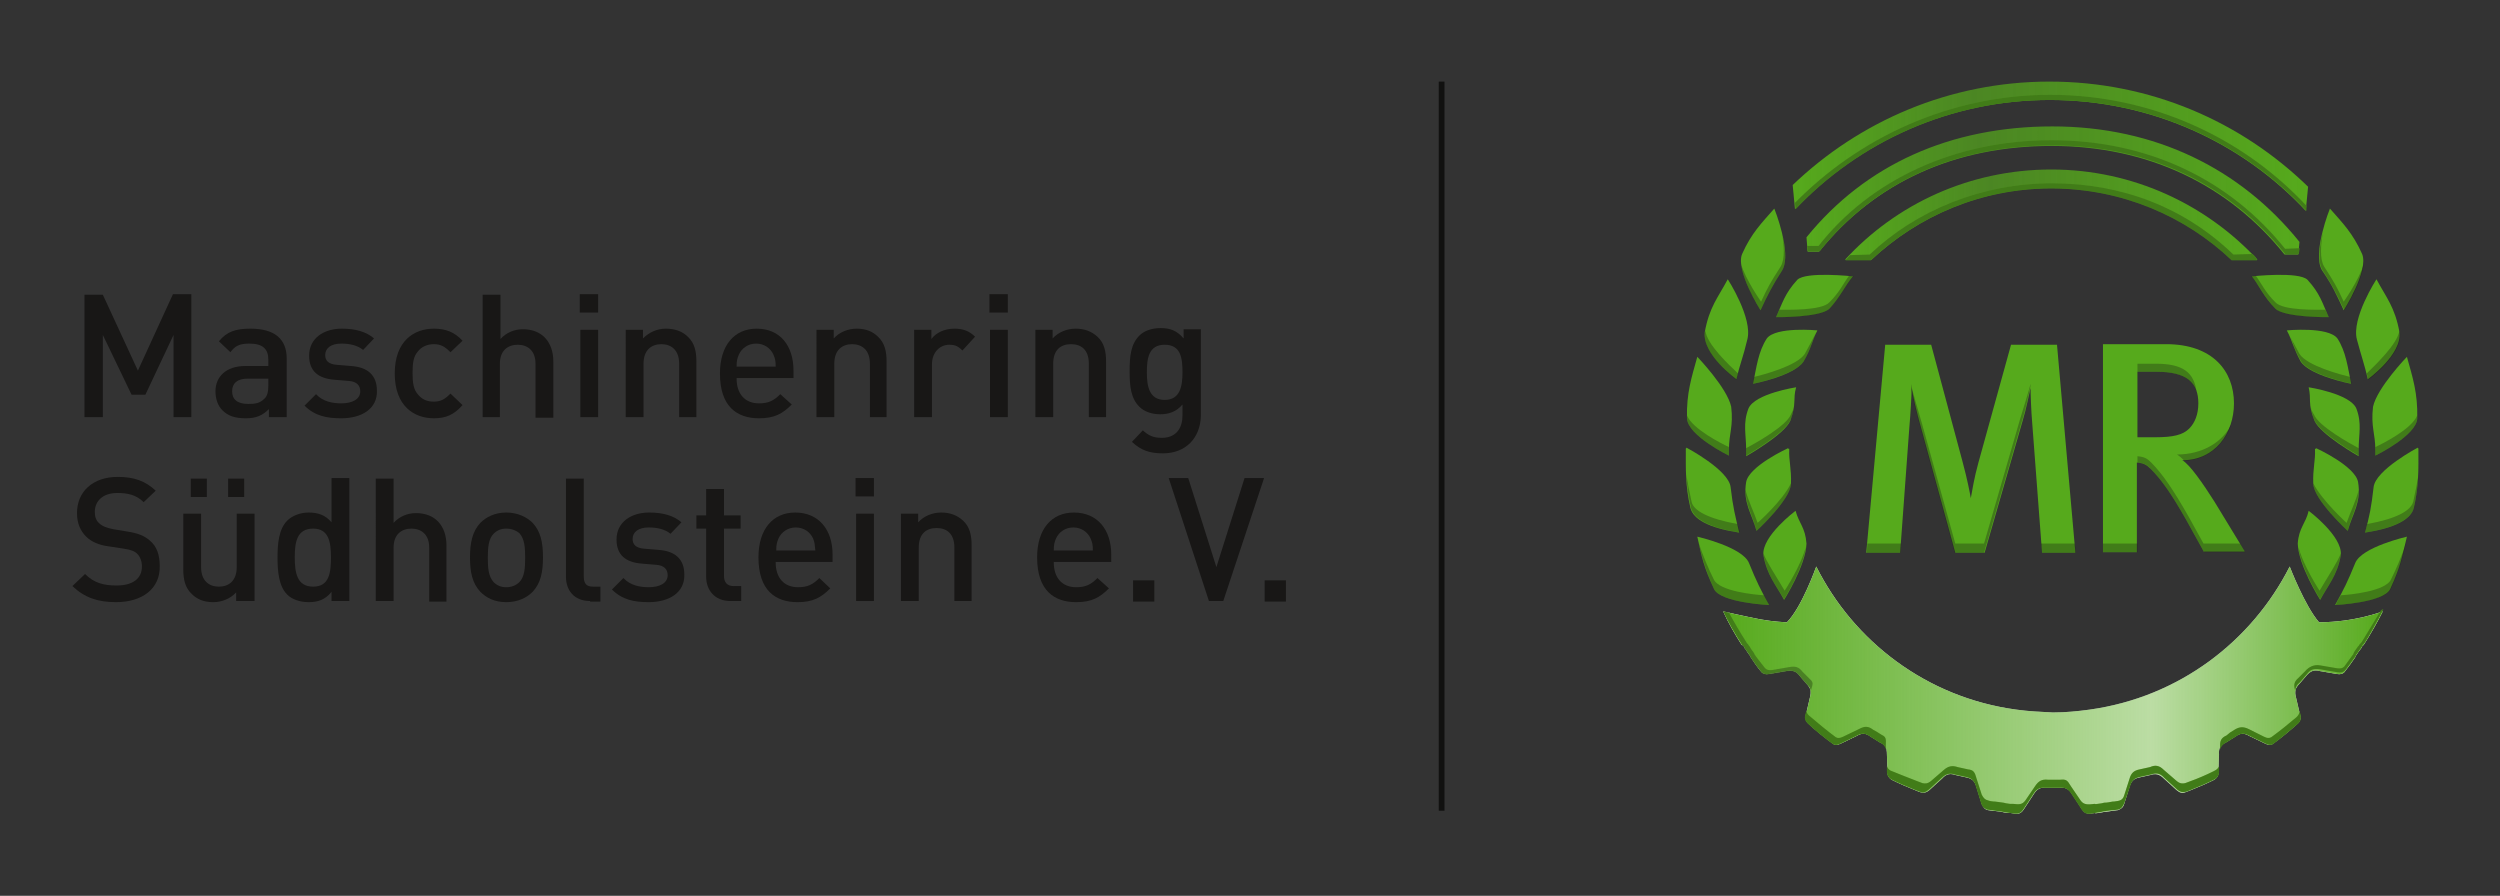 <?xml version="1.0" encoding="utf-8"?>
<!-- Generator: Adobe Illustrator 18.1.1, SVG Export Plug-In . SVG Version: 6.00 Build 0)  -->
<!DOCTYPE svg PUBLIC "-//W3C//DTD SVG 1.1//EN" "http://www.w3.org/Graphics/SVG/1.1/DTD/svg11.dtd">
<svg version="1.1" id="Ebene_4" xmlns="http://www.w3.org/2000/svg" xmlns:xlink="http://www.w3.org/1999/xlink" x="0px" y="0px"
	 viewBox="0 0 435.1 155.9" enable-background="new 0 0 435.1 155.9" xml:space="preserve">
<rect x="0" y="0" width="435.1" height="155.9" fill="#333333" stroke="none"/>
<g>
	<rect x="250.4" y="14.2" fill="#111110" width="1" height="126.9"/>
</g>
<path fill="#FFFFFF" d="M303.1,112.2c-1.2-1.9-2.3-3.8-3.2-5.8c0,0,3.4,0.8,6.5,1.4c2.2,0.4,4.3,0.5,4.6,0.5
	c2.6-2.6,5.1-9.7,5.1-9.7c6.5,13,19.2,22.8,34.8,24.9c2.1,0.3,4.3,0.4,6.4,0.5c2.1,0,4.2-0.2,6.4-0.5c15.6-2.2,28.2-11.9,34.8-24.9
	c0,0,2.6,6.8,5.1,9.7c6.3,0,11.1-1.9,11.1-1.9c-1,2-2.1,3.9-3.3,5.8l-0.1,0.1l-0.2,0.2l-0.2,0.4c0,0,0,0-0.1,0.1
	c-0.3,0.4-0.6,0.8-0.9,1.3l0,0.1c-0.6,0.9-1.2,1.7-1.9,2.6c-0.3,0.3-0.7,0.4-1.3,0.3l-2.9-0.5c-1.1-0.3-1.7,0-2.4,0.8l-0.6,0.7
	l-0.6,0.7c-0.7,0.7-0.9,1.3-0.6,2.4l0.7,3c0.2,0.7,0,1.1-0.4,1.5c-1.4,1.3-2.9,2.5-4.4,3.6c-0.4,0.2-0.7,0.2-1.3-0.1l-2.7-1.3
	c-1-0.6-1.7-0.5-2.5,0.1l-0.8,0.5l-0.8,0.5c-0.9,0.4-1.3,1-1.2,2.1l-0.1,3.1c0,0.7-0.3,1-0.7,1.3c-1.4,0.7-2.8,1.3-4.3,1.9
	c-0.3,0.1-0.5,0.2-0.8,0.3c-0.5,0.2-0.9,0.1-1.5-0.4l-2.2-2c-0.8-0.8-1.5-0.9-2.4-0.6l-0.9,0.2l-0.9,0.2c-1,0.2-1.5,0.6-1.8,1.7
	l-0.9,2.9c-0.2,0.7-0.6,0.9-1.1,1.1c-0.2,0-0.5,0.1-0.7,0.1l-0.1,0l-0.1,0c-0.5,0.1-1,0.2-1.5,0.2l-0.4,0.1c-0.2,0-0.5,0.1-0.7,0.1
	c-0.5,0.1-0.5,0-0.5,0c-1,0.1-1.6,0.3-2.2-0.6l-1.7-2.6c-0.6-1-1.2-1.3-2.2-1.2l-1.2,0l-1.2,0c-1-0.1-1.6,0.2-2.2,1.2l-1.7,2.6
	c-0.6,0.9-1.2,0.8-2.2,0.6c0,0-0.1,0-0.5,0c-0.2,0-0.5-0.1-0.7-0.1l-0.4-0.1c-0.5-0.1-1-0.1-1.5-0.2l-0.1,0l-0.1,0
	c-0.2,0-0.5-0.1-0.7-0.1c-0.5-0.1-0.8-0.4-1.1-1.1l-0.9-2.9c-0.3-1.1-0.8-1.5-1.8-1.7l-0.9-0.2l-0.9-0.2c-0.9-0.3-1.6-0.3-2.4,0.6
	l-2.2,2c-0.6,0.5-1,0.5-1.5,0.4c-0.3-0.1-0.6-0.2-0.8-0.3c-1.5-0.6-2.9-1.2-4.3-1.9c-0.4-0.3-0.7-0.6-0.7-1.3l-0.1-3.1
	c0-1.2-0.3-1.7-1.2-2.1l-0.8-0.5l-0.8-0.5c-0.8-0.6-1.5-0.7-2.5-0.1l-2.7,1.3c-0.6,0.3-1,0.3-1.3,0.1c-1.5-1.1-3-2.3-4.4-3.6
	c-0.4-0.4-0.5-0.8-0.4-1.5l0.7-3c0.3-1.1,0.1-1.7-0.6-2.4l-0.6-0.7l-0.6-0.7c-0.6-0.8-1.2-1-2.4-0.8l-2.9,0.5c-0.6,0.1-1,0-1.3-0.3
	c-0.7-0.8-1.3-1.7-1.9-2.6l0-0.1c-0.3-0.4-0.6-0.8-0.9-1.3c-0.1-0.1-0.1-0.1-0.1-0.1l-0.2-0.4l-0.2-0.2
	C303.2,112.3,303.2,112.2,303.1,112.2"/>
<linearGradient id="SVGID_1_" gradientUnits="userSpaceOnUse" x1="414.598" y1="120.119" x2="299.897" y2="120.119">
	<stop  offset="0" style="stop-color:#56AA1C"/>
	<stop  offset="0.35" style="stop-color:#56AA1C;stop-opacity:0.4"/>
	<stop  offset="0.381" style="stop-color:#56AA1C;stop-opacity:0.429"/>
	<stop  offset="1" style="stop-color:#56AA1C"/>
</linearGradient>
<path fill="url(#SVGID_1_)" d="M303.1,112.2c-1.2-1.9-2.3-3.8-3.2-5.8c0,0,3.4,0.8,6.5,1.4c2.2,0.4,4.3,0.5,4.6,0.5
	c2.6-2.6,5.1-9.7,5.1-9.7c6.5,13,19.2,22.8,34.8,24.9c2.1,0.3,4.3,0.4,6.4,0.5c2.1,0,4.2-0.2,6.4-0.5c15.6-2.2,28.2-11.9,34.8-24.9
	c0,0,2.6,6.8,5.1,9.7c6.3,0,11.1-1.9,11.1-1.9c-1,2-2.1,3.9-3.3,5.8l-0.1,0.1l-0.2,0.2l-0.2,0.4c0,0,0,0-0.1,0.1
	c-0.3,0.4-0.6,0.8-0.9,1.3l0,0.1c-0.6,0.9-1.2,1.7-1.9,2.6c-0.3,0.3-0.7,0.4-1.3,0.3l-2.9-0.5c-1.1-0.3-1.7,0-2.4,0.8l-0.6,0.7
	l-0.6,0.7c-0.7,0.7-0.9,1.3-0.6,2.4l0.7,3c0.2,0.7,0,1.1-0.4,1.5c-1.4,1.3-2.9,2.5-4.4,3.6c-0.4,0.2-0.7,0.2-1.3-0.1l-2.7-1.3
	c-1-0.6-1.7-0.5-2.5,0.1l-0.8,0.5l-0.8,0.5c-0.9,0.4-1.3,1-1.2,2.1l-0.1,3.1c0,0.7-0.3,1-0.7,1.3c-1.4,0.7-2.8,1.3-4.3,1.9
	c-0.3,0.1-0.5,0.2-0.8,0.3c-0.5,0.2-0.9,0.1-1.5-0.4l-2.2-2c-0.8-0.8-1.5-0.9-2.4-0.6l-0.9,0.2l-0.9,0.2c-1,0.2-1.5,0.6-1.8,1.7
	l-0.9,2.9c-0.2,0.7-0.6,0.9-1.1,1.1c-0.2,0-0.5,0.1-0.7,0.1l-0.1,0l-0.1,0c-0.5,0.1-1,0.2-1.5,0.2l-0.4,0.1c-0.2,0-0.5,0.1-0.7,0.1
	c-0.5,0.1-0.5,0-0.5,0c-1,0.1-1.6,0.3-2.2-0.6l-1.7-2.6c-0.6-1-1.2-1.3-2.2-1.2l-1.2,0l-1.2,0c-1-0.1-1.6,0.2-2.2,1.2l-1.7,2.6
	c-0.6,0.9-1.2,0.8-2.2,0.6c0,0-0.1,0-0.5,0c-0.2,0-0.5-0.1-0.7-0.1l-0.4-0.1c-0.5-0.1-1-0.1-1.5-0.2l-0.1,0l-0.1,0
	c-0.2,0-0.5-0.1-0.7-0.1c-0.5-0.1-0.8-0.4-1.1-1.1l-0.9-2.9c-0.3-1.1-0.8-1.5-1.8-1.7l-0.9-0.2l-0.9-0.2c-0.9-0.3-1.6-0.3-2.4,0.6
	l-2.2,2c-0.6,0.5-1,0.5-1.5,0.4c-0.3-0.1-0.6-0.2-0.8-0.3c-1.5-0.6-2.9-1.2-4.3-1.9c-0.4-0.3-0.7-0.6-0.7-1.3l-0.1-3.1
	c0-1.2-0.3-1.7-1.2-2.1l-0.8-0.5l-0.8-0.5c-0.8-0.6-1.5-0.7-2.5-0.1l-2.7,1.3c-0.6,0.3-1,0.3-1.3,0.1c-1.5-1.1-3-2.3-4.4-3.6
	c-0.4-0.4-0.5-0.8-0.4-1.5l0.7-3c0.3-1.1,0.1-1.7-0.6-2.4l-0.6-0.7l-0.6-0.7c-0.6-0.8-1.2-1-2.4-0.8l-2.9,0.5c-0.6,0.1-1,0-1.3-0.3
	c-0.7-0.8-1.3-1.7-1.9-2.6l0-0.1c-0.3-0.4-0.6-0.8-0.9-1.3c-0.1-0.1-0.1-0.1-0.1-0.1l-0.2-0.4l-0.2-0.2
	C303.2,112.3,303.2,112.2,303.1,112.2"/>
<path opacity="0.3" fill="#56AA1C" d="M315.1,120.5l0.1-0.4c0.3-1.1,0.5-1.3-0.3-2l-0.6-0.6l-0.6-0.6c-0.6-0.8-1.2-1-2.3-0.8
	l-2.9,0.5c-0.6,0.1-1,0-1.3-0.3c-0.6-0.8-1.3-1.6-1.9-2.5l0-0.1c-0.3-0.4-0.6-0.8-0.8-1.2c-0.1-0.1-0.1-0.1-0.1-0.1l-0.2-0.3
	l-0.2-0.2c0-0.1-0.1-0.1-0.1-0.2c-0.9-1.4-2.1-3.4-3-5.1c-0.6-0.2-1-0.2-1-0.2c1,2,2.1,3.9,3.3,5.8c0,0.1,0.1,0.1,0.1,0.2l0.2,0.2
	l0.2,0.4c0,0,0,0,0.1,0.1c0.3,0.4,0.6,0.8,0.9,1.3l0,0.1c0.6,0.9,1.2,1.7,1.9,2.6c0.3,0.3,0.7,0.4,1.3,0.3l2.9-0.5
	c1.1-0.3,1.7,0,2.4,0.8l0.6,0.7l0.6,0.7C314.9,119.4,315.2,119.8,315.1,120.5z"/>
<path fill="#56AA1C" d="M411,111.8l-0.1,0.1l-0.2,0.2l-0.2,0.3c0,0,0,0-0.1,0.1c-0.3,0.4-0.6,0.8-0.8,1.2l0,0.1
	c-0.6,0.8-1,1.4-1.6,2.2c-0.3,0.3-0.6,0.4-1.3,0.3l-2.9-0.5c-1.1-0.2-2,0.3-2.6,1l-0.6,0.6l-0.6,0.6c-0.7,0.6-0.9,1.2-0.5,2.3l0,0.1
	c-0.1-0.7,0.2-1.2,0.8-1.7l0.6-0.7l0.6-0.7c0.6-0.8,1.2-1,2.4-0.8l2.9,0.5c0.6,0.1,1,0,1.3-0.3c0.6-0.8,1.3-1.7,1.9-2.6l0-0.1
	c0.3-0.4,0.6-0.8,0.9-1.3c0.1-0.1,0.1-0.1,0.1-0.1l0.2-0.4l0.2-0.2l0.1-0.1c0.9-1.3,2.9-5.2,3.3-5.9l-0.4,0.2
	C413.8,107.2,411.3,111.3,411,111.8z"/>
<linearGradient id="SVGID_2_" gradientUnits="userSpaceOnUse" x1="321.239" y1="37.379" x2="392.976" y2="37.379">
	<stop  offset="0" style="stop-color:#56AA1C"/>
	<stop  offset="0.35" style="stop-color:#56AA1C;stop-opacity:0.7"/>
	<stop  offset="0.381" style="stop-color:#56AA1C;stop-opacity:0.714"/>
	<stop  offset="1" style="stop-color:#56AA1C"/>
</linearGradient>
<path fill="url(#SVGID_2_)" d="M325.7,45.2c8.2-7.7,19.2-12.5,31.4-12.5c12.2,0,23.3,4.8,31.4,12.5h4.4
	c-8.9-9.6-21.7-15.7-35.9-15.7c-14.2,0-27,6-35.9,15.7H325.7z"/>
<g>
	<linearGradient id="SVGID_3_" gradientUnits="userSpaceOnUse" x1="312.054" y1="25.418" x2="401.704" y2="25.418">
		<stop  offset="0" style="stop-color:#56AA1C"/>
		<stop  offset="0.35" style="stop-color:#56AA1C;stop-opacity:0.7"/>
		<stop  offset="0.381" style="stop-color:#56AA1C;stop-opacity:0.714"/>
		<stop  offset="1" style="stop-color:#56AA1C"/>
	</linearGradient>
	<path fill="url(#SVGID_3_)" d="M312.4,36.4c11.1-11.7,26.9-19,44.3-19c17.6,0,33.5,7.4,44.6,19.3l0.4-4.2
		c-11.6-11.3-27.4-18.3-45-18.3c-17.4,0-33.1,6.9-44.7,18L312.4,36.4z"/>
</g>
<linearGradient id="SVGID_4_" gradientUnits="userSpaceOnUse" x1="314.297" y1="33.117" x2="400.146" y2="33.117">
	<stop  offset="0" style="stop-color:#56AA1C"/>
	<stop  offset="0.35" style="stop-color:#56AA1C;stop-opacity:0.7"/>
	<stop  offset="0.381" style="stop-color:#56AA1C;stop-opacity:0.714"/>
	<stop  offset="1" style="stop-color:#56AA1C"/>
</linearGradient>
<path fill="url(#SVGID_4_)" d="M316.6,43.8c9.7-12.1,23.7-18.4,40.5-18.4c16.8,0,30.8,6.8,40.5,18.9h2.4l0.2-2.2
	c-10.3-12.8-25.2-20.1-43-20.1c-17.7,0-32.5,6.6-42.8,19.3l0.2,2.5H316.6z"/>
<path fill="#56AA1C" d="M401.4,35.8c-11.1-11.9-27-19.3-44.6-19.3c-17.5,0-33.3,7.5-44.4,18.8l0,0l0.1,1.1
	c11.1-11.7,26.9-19,44.3-19c17.6,0,33.5,7.4,44.6,19.3L401.4,35.8L401.4,35.8z"/>
<path fill="#56AA1C" d="M397.7,43.3C388,31.2,373.8,24.4,357,24.4c-16.8,0-31.5,6.9-40.5,18.4l-2,0l0.1,0.9h2.1
	c9.7-12.1,23.7-18.4,40.5-18.4c16.8,0,30.8,6.8,40.5,18.9h2.4l0.1-1L397.7,43.3z"/>
<path fill="#56AA1C" d="M392,44.2l-3.3,0.1c-8.5-8.2-19.4-12.4-31.6-12.4c-12.2,0-23.6,4.7-31.7,12.4l-3.4,0.1
	c-0.3,0.3-0.6,0.6-0.8,0.9h4.4c8.2-7.7,19.2-12.5,31.4-12.5c12.2,0,23.3,4.8,31.4,12.5h4.4C392.7,44.9,392.4,44.5,392,44.2z"/>
<path fill="#56AA1C" d="M355.4,96.2l-1.7-22.4c-0.2-2.3-0.3-5.2-0.3-6.3c-0.3,1.2-0.7,3.5-1.4,5.8l-6.6,22.9h-5.1l-6-21.9
	c-0.7-2.4-1.4-5.6-1.6-6.8c0,1.2-0.2,4.7-0.4,6.9l-1.6,21.8h-5.9l3.3-36.2h8l5.5,20.5c0.8,3,1.2,5.1,1.4,6.2
	c0.2-1.1,0.6-3.6,1.3-6.1l5.7-20.6h8l3.2,36.2H355.4z"/>
<path fill="#56AA1C" d="M383.6,96.1l-3.1-5.6c-2.5-4.4-4.2-6.9-6.2-8.9c-0.7-0.7-1.2-1-2.4-1.1v15.6H366V59.9h11
	c8.1,0,11.8,4.7,11.8,10.3c0,5.2-3.3,9.9-9,9.9c1.3,0.7,3.7,4.2,5.6,7.2l5.3,8.7H383.6z M375.3,64.7H372v11.4h3.1
	c3.1,0,4.8-0.4,5.9-1.5c1-1,1.6-2.5,1.6-4.4C382.6,66.6,380.6,64.7,375.3,64.7z"/>
<path fill="#56AA1C" d="M400.2,123.8c0,0.4-0.2,0.7-0.5,1c-1.4,1.2-2.9,2.4-4.4,3.5c-0.4,0.2-0.7,0.2-1.3-0.1l-2.6-1.3
	c-1-0.5-1.7-0.4-2.5,0.1l-0.8,0.5l-0.6,0.5c-0.9,0.4-1.2,0.9-1.1,2.1l0,0.3c0.2-0.6,0.5-0.9,1.1-1.2l0.8-0.5l0.8-0.5
	c0.8-0.6,1.5-0.7,2.5-0.1l2.7,1.3c0.6,0.3,1,0.3,1.3,0.1c1.5-1.1,3-2.4,4.4-3.6c0.4-0.4,0.5-0.8,0.4-1.5L400.2,123.8z"/>
<path fill="#56AA1C" d="M328.2,129.9c0-1.1,0.2-1.6-0.7-2l-0.8-0.5L326,127c-0.8-0.6-1.4-0.7-2.5-0.1l-2.7,1.3
	c-0.6,0.3-1,0.3-1.3,0.1c-1.5-1.1-3.3-2.6-4.7-3.8c-0.3-0.3-0.4-0.5-0.4-0.9l-0.2,0.8c-0.2,0.7,0,1.1,0.4,1.5
	c1.4,1.3,2.9,2.5,4.4,3.6c0.4,0.2,0.7,0.2,1.3-0.1l2.7-1.3c1-0.6,1.7-0.5,2.5,0.1l0.8,0.5l0.8,0.5c0.7,0.3,1,0.7,1.2,1.4
	L328.2,129.9z"/>
<path fill="#56AA1C" d="M385.3,134.2c-1.4,0.7-2.8,1.3-4.2,1.8c-0.3,0.1-0.5,0.2-0.8,0.3c-0.5,0.1-0.9,0.1-1.5-0.4l-2.2-1.9
	c-0.8-0.8-1.5-0.9-2.4-0.5l-0.9,0.2l-0.9,0.2c-1,0.2-1.5,0.6-1.8,1.7l-0.9,2.8c-0.2,0.7-0.6,0.9-1.1,1c-0.2,0-0.5,0.1-0.7,0.1
	l-0.1,0l-0.1,0c-0.5,0.1-1,0.2-1.5,0.2l-0.4,0.1c-0.2,0-0.5,0.1-0.7,0.1c-0.5,0.1-0.5,0-0.5,0c-1,0.1-1.9,0.3-2.5-0.6l-1.7-2.5
	c-0.6-1-0.8-1.2-1.8-1.1l-1.1,0l-1.1,0c-1-0.1-1.6,0.2-2.2,1.1l-1.7,2.5c-0.6,0.8-1.1,0.7-2.2,0.6c0,0-0.1,0-0.5,0
	c-0.2,0-0.5-0.1-0.7-0.1l-0.4-0.1c-0.5-0.1-1-0.1-1.5-0.2l-0.1,0l-0.1,0c-0.2,0-0.8-0.1-1-0.2c-0.5-0.1-0.8-0.4-1.1-1l-0.9-2.8
	c-0.3-1.1-0.5-1.5-1.5-1.6l-0.9-0.2l-0.9-0.2c-0.9-0.3-1.6-0.2-2.4,0.5l-2.2,1.9c-0.6,0.5-1,0.5-1.5,0.4c-0.3-0.1-0.5-0.2-0.8-0.3
	c-1.5-0.6-3.4-1.3-4.8-1.9c-0.3-0.2-0.5-0.4-0.6-0.8l0,1c0,0.7,0.3,1,0.7,1.3c1.4,0.7,2.8,1.3,4.3,1.9c0.3,0.1,0.5,0.2,0.8,0.3
	c0.5,0.2,0.9,0.1,1.5-0.4l2.2-2c0.8-0.8,1.5-0.9,2.4-0.6l0.9,0.2l0.9,0.2c1,0.2,1.5,0.6,1.8,1.7l0.9,2.9c0.2,0.7,0.6,0.9,1.1,1.1
	c0.2,0,0.5,0.1,0.7,0.1l0.1,0l0.1,0c0.5,0.1,1,0.2,1.5,0.2l0.4,0.1c0.2,0,0.5,0.1,0.7,0.1c0.5,0.1,0.5,0.1,0.5,0.1
	c1,0.1,1.6,0.3,2.2-0.6l1.7-2.6c0.6-1,1.2-1.3,2.2-1.2l1.2,0l1.2,0c1-0.1,1.6,0.2,2.2,1.2l1.7,2.6c0.6,0.9,1.2,0.8,2.2,0.6
	c0,0,0.1,0,0.5-0.1c0.2,0,0.5-0.1,0.7-0.1l0.4-0.1c0.5-0.1,1-0.1,1.5-0.2l0.1,0l0.2,0c0.2,0,0.5-0.1,0.7-0.1
	c0.5-0.1,0.8-0.4,1.1-1.1l1-2.9c0.3-1.1,0.8-1.5,1.8-1.7l0.9-0.2l0.9-0.2c0.9-0.3,1.6-0.3,2.4,0.6l2.2,2c0.6,0.5,1,0.5,1.5,0.4
	c0.3-0.1,0.6-0.2,0.8-0.3c1.5-0.6,2.9-1.2,4.3-1.9c0.4-0.3,0.7-0.6,0.7-1.3l0-0.9C386,133.8,385.7,134,385.3,134.2z"/>
<path opacity="0.3" fill="#111110" d="M328.2,129.9c0-1.1,0.2-1.6-0.7-2l-0.8-0.5L326,127c-0.8-0.6-1.4-0.7-2.5-0.1l-2.7,1.3
	c-0.6,0.3-1,0.3-1.3,0.1c-1.5-1.1-3.3-2.6-4.7-3.8c-0.3-0.3-0.4-0.5-0.4-0.9l-0.2,0.8c-0.2,0.7,0,1.1,0.4,1.5
	c1.4,1.3,2.9,2.5,4.4,3.6c0.4,0.2,0.7,0.2,1.3-0.1l2.7-1.3c1-0.6,1.7-0.5,2.5,0.1l0.8,0.5l0.8,0.5c0.7,0.3,1,0.7,1.2,1.4
	L328.2,129.9z"/>
<path opacity="0.3" fill="#111110" d="M400.2,123.8c0,0.4-0.2,0.7-0.5,1c-1.4,1.2-2.9,2.4-4.4,3.5c-0.4,0.2-0.7,0.2-1.3-0.1
	l-2.6-1.3c-1-0.5-1.7-0.4-2.5,0.1l-0.8,0.5l-0.6,0.5c-0.9,0.4-1.2,0.9-1.1,2.1l0,0.3c0.2-0.6,0.5-0.9,1.1-1.2l0.8-0.5l0.8-0.5
	c0.8-0.6,1.5-0.7,2.5-0.1l2.7,1.3c0.6,0.3,1,0.3,1.3,0.1c1.5-1.1,3-2.4,4.4-3.6c0.4-0.4,0.5-0.8,0.4-1.5L400.2,123.8z"/>
<path opacity="0.3" fill="#111110" d="M385.3,134.2c-1.4,0.7-2.8,1.3-4.2,1.8c-0.3,0.1-0.5,0.2-0.8,0.3c-0.5,0.1-0.9,0.1-1.5-0.4
	l-2.2-1.9c-0.8-0.8-1.5-0.9-2.4-0.5l-0.9,0.2l-0.9,0.2c-1,0.2-1.5,0.6-1.8,1.7l-0.9,2.8c-0.2,0.7-0.6,0.9-1.1,1
	c-0.2,0-0.5,0.1-0.7,0.1l-0.1,0l-0.1,0c-0.5,0.1-1,0.2-1.5,0.2l-0.4,0.1c-0.2,0-0.5,0.1-0.7,0.1c-0.5,0.1-0.5,0-0.5,0
	c-1,0.1-1.9,0.3-2.5-0.6l-1.7-2.5c-0.6-1-0.8-1.2-1.8-1.1l-1.1,0l-1.1,0c-1-0.1-1.6,0.2-2.2,1.1l-1.7,2.5c-0.6,0.8-1.1,0.7-2.2,0.6
	c0,0-0.1,0-0.5,0c-0.2,0-0.5-0.1-0.7-0.1l-0.4-0.1c-0.5-0.1-1-0.1-1.5-0.2l-0.1,0l-0.1,0c-0.2,0-0.8-0.1-1-0.2
	c-0.5-0.1-0.8-0.4-1.1-1l-0.9-2.8c-0.3-1.1-0.5-1.5-1.5-1.6l-0.9-0.2l-0.9-0.2c-0.9-0.3-1.6-0.2-2.4,0.5l-2.2,1.9
	c-0.6,0.5-1,0.5-1.5,0.4c-0.3-0.1-0.5-0.2-0.8-0.3c-1.5-0.6-3.4-1.3-4.8-1.9c-0.3-0.2-0.5-0.4-0.6-0.8l0,1c0,0.7,0.3,1,0.7,1.3
	c1.4,0.7,2.8,1.3,4.3,1.9c0.3,0.1,0.5,0.2,0.8,0.3c0.5,0.2,0.9,0.1,1.5-0.4l2.2-2c0.8-0.8,1.5-0.9,2.4-0.6l0.9,0.2l0.9,0.2
	c1,0.2,1.5,0.6,1.8,1.7l0.9,2.9c0.2,0.7,0.6,0.9,1.1,1.1c0.2,0,0.5,0.1,0.7,0.1l0.1,0l0.1,0c0.5,0.1,1,0.2,1.5,0.2l0.4,0.1
	c0.2,0,0.5,0.1,0.7,0.1c0.5,0.1,0.5,0.1,0.5,0.1c1,0.1,1.6,0.3,2.2-0.6l1.7-2.6c0.6-1,1.2-1.3,2.2-1.2l1.2,0l1.2,0
	c1-0.1,1.6,0.2,2.2,1.2l1.7,2.6c0.6,0.9,1.2,0.8,2.2,0.6c0,0,0.1,0,0.5-0.1c0.2,0,0.5-0.1,0.7-0.1l0.4-0.1c0.5-0.1,1-0.1,1.5-0.2
	l0.1,0l0.2,0c0.2,0,0.5-0.1,0.7-0.1c0.5-0.1,0.8-0.4,1.1-1.1l1-2.9c0.3-1.1,0.8-1.5,1.8-1.7l0.9-0.2l0.9-0.2
	c0.9-0.3,1.6-0.3,2.4,0.6l2.2,2c0.6,0.5,1,0.5,1.5,0.4c0.3-0.1,0.6-0.2,0.8-0.3c1.5-0.6,2.9-1.2,4.3-1.9c0.4-0.3,0.7-0.6,0.7-1.3
	l0-0.9C386,133.8,385.7,134,385.3,134.2z"/>
<path opacity="0.3" fill="#111110" d="M401.4,35.8c-11.1-11.9-27-19.3-44.6-19.3c-17.5,0-33.3,7.5-44.4,18.8l0,0l0.1,1.1
	c11.1-11.7,26.9-19,44.3-19c17.6,0,33.5,7.4,44.6,19.3L401.4,35.8L401.4,35.8z"/>
<path opacity="0.3" fill="#111110" d="M397.7,43.3C388,31.2,373.8,24.4,357,24.4c-16.8,0-31.5,6.9-40.5,18.4l-2,0l0.1,0.9h2.1
	c9.7-12.1,23.7-18.4,40.5-18.4c16.8,0,30.8,6.8,40.5,18.9h2.4l0.1-1L397.7,43.3z"/>
<path opacity="0.3" fill="#111110" d="M392,44.2l-3.3,0.1c-8.5-8.2-19.4-12.4-31.6-12.4c-12.2,0-23.6,4.7-31.7,12.4l-3.4,0.1
	c-0.3,0.3-0.6,0.6-0.8,0.9h4.4c8.2-7.7,19.2-12.5,31.4-12.5c12.2,0,23.3,4.8,31.4,12.5h4.4C392.7,44.9,392.4,44.5,392,44.2z"/>
<g opacity="0.3">
	<polygon fill="#111110" points="325,94.6 324.9,96.2 330.8,96.2 330.9,94.6 	"/>
	<path fill="#111110" d="M353.4,66.8c-0.3,1.2-1.2,4.1-1.9,6.4l-6.2,21.4h-5l-5.8-20.9c-0.7-2.4-1.7-5.7-1.9-6.9c0,0.3,0,0.9,0,1.7
		c0-0.4,0-0.8,0-1c0.2,1.2,0.9,4.4,1.6,6.8l6,21.9h5.1l6.6-22.9c0.7-2.2,1.1-4.4,1.4-5.7C353.4,67.3,353.4,67,353.4,66.8z"/>
	<polygon fill="#111110" points="355.2,94.6 355.4,96.2 361.3,96.2 361.1,94.6 	"/>
</g>
<g opacity="0.3">
	<path fill="#111110" d="M388.4,73.7c-1.5,3.3-5.2,5.4-9.5,5.4c0.3,0.2,0.8,0.6,1.3,1.1C384.4,80,387.3,77.2,388.4,73.7z"/>
	<path fill="#111110" d="M382.3,68.3c-0.4-3.5-2.4-5-7.1-5H372l0,1.4h3.3C379.5,64.7,381.7,66,382.3,68.3z"/>
	<path fill="#111110" d="M383.5,94.6l-2.6-4.7c-2.5-4.4-4.5-7.4-6.5-9.4c-0.7-0.7-1.2-1-2.4-1.1l0,1.1c1.1,0.1,1.7,0.4,2.3,1.1
		c2,2,3.7,4.5,6.2,8.9l3.1,5.6h7.2l-0.9-1.5L383.5,94.6z"/>
	<polygon fill="#111110" points="366,94.6 366,96.1 372,96.1 372,94.6 	"/>
</g>
<g>
	<path fill-rule="evenodd" clip-rule="evenodd" fill="#56AA1C" d="M306.4,54c0,0-4.4-6.9-3.2-9.8c1.6-3.6,3.4-5.4,5.6-7.9
		c0,0,3.1,7.7,1.4,10.7C308.4,49.8,307.6,51.4,306.4,54"/>
	<path fill-rule="evenodd" clip-rule="evenodd" fill="#56AA1C" d="M302.2,66c0,0-6-4.3-5.5-8.2c0.8-4.4,2.3-6,4-9.2
		c0,0,4.4,6.8,3.4,10.5C303.4,62.1,302.8,63.4,302.2,66"/>
	<path fill-rule="evenodd" clip-rule="evenodd" fill="#56AA1C" d="M300.9,79.3c0,0-7.2-3.5-7.3-6.5c-0.1-4.4,0.8-7.1,1.8-10.7
		c0,0,5.2,5.4,5.9,8.7c0.4,3.5-0.4,4.6-0.4,7.5C300.9,78.6,300.9,79,300.9,79.3"/>
	<path fill-rule="evenodd" clip-rule="evenodd" fill="#56AA1C" d="M302.7,92.7c-5.2-0.8-8-2.3-8.5-4.3c-0.9-3.9-0.8-6.7-0.8-10.2
		c0-0.5,0.1,0.1,0.1-0.3c0,0,7.4,3.9,7.7,6.9C301.6,88.3,302,89.8,302.7,92.7"/>
	<path fill-rule="evenodd" clip-rule="evenodd" fill="#56AA1C" d="M307.9,105.3c0,0-8.5-0.4-9.6-2.8c-1.8-3.9-2.1-5.4-2.9-9.1
		c0,0,7.9,1.8,9,4.6C305.7,101.2,306.4,102.6,307.9,105.3"/>
	<path fill="#56AA1C" d="M314.4,94.6c-0.1,3.8-3.9,9.8-3.9,9.8c-1.4-2.6-3-4.3-3.6-7.8c-0.3-3.3,5.6-7.7,5.6-7.7
		C313.1,91.1,314.2,91.8,314.4,94.6"/>
	<path fill="#56AA1C" d="M311.7,84.2c-0.1,2.8-6,8.2-6,8.2c-0.8-3-2.4-4.9-1.8-8.5c0.5-2.8,7.3-5.9,7.3-5.9c0,0.3,0.2-0.1,0.2,0.2
		C311.3,80.2,311.8,81.5,311.7,84.2"/>
	<path fill="#56AA1C" d="M311.6,73.2c-1,2.4-7.7,6.2-7.7,6.2c0-0.4,0-0.8,0-1.1c0-2.7-0.6-4.6,0.4-7.2c1.1-2.6,8.3-3.7,8.3-3.7
		C312,69.5,312.7,70.2,311.6,73.2"/>
	<path fill="#56AA1C" d="M313.9,62.9c-1.6,2.5-8.8,3.9-8.8,3.9c0.6-2.9,0.9-5.6,2.4-7.9c1.6-2.1,8.8-1.4,8.8-1.4
		C315.3,59.4,315.3,60.5,313.9,62.9"/>
	<path fill="#56AA1C" d="M318.4,53.7c-1.5,1.6-9.3,1.5-9.3,1.5c1.1-2.4,1.5-4.1,3.7-6.5c1.5-1.5,9.7-0.6,9.7-0.6
		C321.1,49.7,320.3,51.7,318.4,53.7"/>
	<g>
		<path opacity="0.3" fill-rule="evenodd" clip-rule="evenodd" fill="#111110" d="M310.1,40.3c0.4,2.3,0.6,4.8-0.2,6.1
			c-1.8,2.8-2.2,3.5-3.4,6.1c0,0-2.7-3.8-3.5-6.6c0.3,3.3,3.4,8.1,3.4,8.1c1.2-2.6,2-4.2,3.8-7C311.1,45.5,310.6,42.7,310.1,40.3z"
			/>
		<path opacity="0.3" fill-rule="evenodd" clip-rule="evenodd" fill="#111110" d="M296.8,57.5c0,0.1,0,0.2-0.1,0.4
			c-0.5,3.8,5.5,8.2,5.5,8.2c0.1-0.4,0.2-0.7,0.3-1.1C301.1,63.7,297,59.9,296.8,57.5z"/>
		<g opacity="0.3">
			<path fill-rule="evenodd" clip-rule="evenodd" fill="#111110" d="M300.9,77.8c-1.3-0.6-6.3-3.1-7.3-5.5c0,0.2,0,0.3,0,0.5
				c0.1,3,7.3,6.5,7.3,6.5c0-0.3,0-0.7,0-1C300.9,78.1,300.9,78,300.9,77.8z"/>
			<path fill-rule="evenodd" clip-rule="evenodd" fill="#111110" d="M294.4,87.3c-0.4-1.8-0.7-3.3-0.9-4.7c0.1,1.8,0.3,3.6,0.8,5.8
				c0.5,2,3.4,3.5,8.5,4.3c-0.1-0.6-0.3-1.1-0.4-1.5C297.4,90.3,294.7,88.9,294.4,87.3z"/>
		</g>
		<path opacity="0.3" fill-rule="evenodd" clip-rule="evenodd" fill="#111110" d="M307,103.6c-1.7-0.1-7.7-0.7-8.7-2.7
			c-0.9-1.8-2-4.3-2.7-6.6c0.7,3,1.1,4.6,2.7,8.2c1.1,2.4,9.6,2.8,9.6,2.8C307.6,104.6,307.3,104.1,307,103.6z"/>
		<path opacity="0.3" fill="#111110" d="M310.6,102.8c-1.6-2.7-3.2-5.1-3.7-6.5c0,0.1,0,0.2,0,0.2c0.6,3.5,2.1,5.2,3.6,7.8
			c0,0,3.4-5.4,3.8-9.2C313.5,98.4,310.6,102.8,310.6,102.8z"/>
		<path opacity="0.3" fill="#111110" d="M305.9,91c-0.7-2-1.7-4-2.1-5.7c0,2.7,1.3,4.5,1.9,7.1c0,0,5.9-5.4,6-8.2c0,0,0,0,0-0.1
			C310.3,87.1,305.9,91,305.9,91z"/>
		<path opacity="0.3" fill="#111110" d="M311.7,72.1c-0.8,2.1-6.5,5.2-7.8,5.9c0,0.1,0,0.2,0,0.2c0,0.4,0,0.8,0,1.1
			c0,0,6.8-3.9,7.7-6.2c0.4-0.9,0.5-1.6,0.6-2.2C312.1,71.3,311.9,71.7,311.7,72.1z"/>
		<path opacity="0.3" fill="#111110" d="M314.1,61.6c-1.4,2.1-7.2,3.6-8.8,4c-0.1,0.4-0.2,0.8-0.2,1.2c0,0,7.3-1.5,8.8-3.9
			c1.4-2.4,1.4-3.5,2.3-5.3c0,0,0,0,0,0C315.6,58.8,315.2,59.6,314.1,61.6z"/>
		<path opacity="0.3" fill="#111110" d="M321.8,48c-1.1,1.5-1.6,2.8-3.4,4.6c-1.3,1.5-7.5,1.3-8.7,1.3c-0.2,0.4-0.4,0.8-0.6,1.3
			c0,0,7.8,0.2,9.3-1.5c2-2,2.7-4,4.2-5.6C322.5,48.1,322.2,48,321.8,48z"/>
	</g>
</g>
<g>
	<path fill-rule="evenodd" clip-rule="evenodd" fill="#56AA1C" d="M407.9,54c0,0,4.4-6.9,3.2-9.8c-1.6-3.6-3.4-5.4-5.6-7.9
		c0,0-3.1,7.7-1.4,10.7C406,49.8,406.7,51.4,407.9,54"/>
	<path fill-rule="evenodd" clip-rule="evenodd" fill="#56AA1C" d="M412.1,66c0,0,6-4.3,5.5-8.2c-0.8-4.4-2.3-6-4-9.2
		c0,0-4.4,6.8-3.4,10.5C411,62.1,411.5,63.4,412.1,66"/>
	<path fill-rule="evenodd" clip-rule="evenodd" fill="#56AA1C" d="M413.4,79.3c0,0,7.2-3.5,7.3-6.5c0.1-4.4-0.8-7.1-1.8-10.7
		c0,0-5.2,5.4-5.9,8.7c-0.4,3.5,0.4,4.6,0.4,7.5C413.4,78.6,413.4,79,413.4,79.3"/>
	<path fill-rule="evenodd" clip-rule="evenodd" fill="#56AA1C" d="M411.6,92.7c5.2-0.8,8-2.3,8.5-4.3c0.9-3.9,0.8-6.7,0.8-10.2
		c0-0.5-0.1,0.1-0.1-0.3c0,0-7.4,3.9-7.7,6.9C412.7,88.3,412.4,89.8,411.6,92.7"/>
	<path fill-rule="evenodd" clip-rule="evenodd" fill="#56AA1C" d="M406.4,105.3c0,0,8.5-0.4,9.6-2.8c1.8-3.9,2-5.4,2.9-9.1
		c0,0-7.9,1.8-9,4.6C408.6,101.2,407.9,102.6,406.4,105.3"/>
	<path fill="#56AA1C" d="M399.9,94.6c0.1,3.8,3.9,9.8,3.9,9.8c1.4-2.6,3-4.3,3.6-7.8c0.3-3.3-5.6-7.7-5.6-7.7
		C401.3,91.1,400.1,91.8,399.9,94.6"/>
	<path fill="#56AA1C" d="M402.6,84.2c0.1,2.8,6,8.2,6,8.2c0.8-3,2.4-4.9,1.8-8.5c-0.5-2.8-7.3-5.9-7.3-5.9c0,0.3-0.2-0.1-0.2,0.2
		C403,80.2,402.5,81.5,402.6,84.2"/>
	<path fill="#56AA1C" d="M402.8,73.2c1,2.4,7.7,6.2,7.7,6.2c0-0.4,0-0.8,0-1.1c0-2.7,0.6-4.6-0.4-7.2c-1.1-2.6-8.3-3.7-8.3-3.7
		C402.3,69.5,401.6,70.2,402.8,73.2"/>
	<path fill="#56AA1C" d="M400.4,62.9c1.6,2.5,8.8,3.9,8.8,3.9c-0.6-2.9-0.9-5.6-2.4-7.9c-1.6-2.1-8.8-1.4-8.8-1.4
		C399,59.4,399.1,60.5,400.4,62.9"/>
	<path fill="#56AA1C" d="M396,53.7c1.5,1.6,9.3,1.5,9.3,1.5c-1.1-2.4-1.5-4.1-3.7-6.5c-1.5-1.5-9.7-0.6-9.7-0.6
		C393.2,49.7,394,51.7,396,53.7"/>
	<g>
		<path opacity="0.3" fill-rule="evenodd" clip-rule="evenodd" fill="#111110" d="M404.3,40.3c-0.4,2.3-0.6,4.8,0.2,6.1
			c1.8,2.8,2.2,3.5,3.4,6.1c0,0,2.7-3.8,3.5-6.6c-0.3,3.3-3.4,8.1-3.4,8.1c-1.2-2.6-2-4.2-3.8-7C403.3,45.5,403.7,42.7,404.3,40.3z"
			/>
		<path opacity="0.3" fill-rule="evenodd" clip-rule="evenodd" fill="#111110" d="M417.6,57.5c0,0.1,0,0.2,0.1,0.4
			c0.5,3.8-5.5,8.2-5.5,8.2c-0.1-0.4-0.2-0.7-0.3-1.1C413.2,63.7,417.3,59.9,417.6,57.5z"/>
		<g opacity="0.3">
			<path fill-rule="evenodd" clip-rule="evenodd" fill="#111110" d="M413.4,77.8c1.3-0.6,6.3-3.1,7.3-5.5c0,0.2,0,0.3,0,0.5
				c-0.1,3-7.3,6.5-7.3,6.5c0-0.3,0-0.7,0-1C413.4,78.1,413.4,78,413.4,77.8z"/>
			<path fill-rule="evenodd" clip-rule="evenodd" fill="#111110" d="M420,87.3c0.4-1.8,0.7-3.3,0.9-4.7c-0.1,1.8-0.3,3.6-0.8,5.8
				c-0.5,2-3.4,3.5-8.5,4.3c0.1-0.6,0.3-1.1,0.4-1.5C417,90.3,419.6,88.9,420,87.3z"/>
		</g>
		<path opacity="0.3" fill-rule="evenodd" clip-rule="evenodd" fill="#111110" d="M407.4,103.6c1.7-0.1,7.7-0.7,8.7-2.7
			c0.9-1.8,2-4.3,2.7-6.6c-0.7,3-1.1,4.6-2.7,8.2c-1.1,2.4-9.6,2.8-9.6,2.8C406.8,104.6,407.1,104.1,407.4,103.6z"/>
		<path opacity="0.3" fill="#111110" d="M403.7,102.8c1.6-2.7,3.2-5.1,3.7-6.5c0,0.1,0,0.2,0,0.2c-0.6,3.5-2.1,5.2-3.6,7.8
			c0,0-3.4-5.4-3.8-9.2C400.8,98.4,403.7,102.8,403.7,102.8z"/>
		<path opacity="0.3" fill="#111110" d="M408.4,91c0.7-2,1.7-4,2.1-5.7c0,2.7-1.3,4.5-1.9,7.1c0,0-5.9-5.4-6-8.2c0,0,0,0,0-0.1
			C404.1,87.1,408.4,91,408.4,91z"/>
		<path opacity="0.3" fill="#111110" d="M402.7,72.1c0.8,2.1,6.5,5.2,7.8,5.9c0,0.1,0,0.2,0,0.2c0,0.4,0,0.8,0,1.1
			c0,0-6.8-3.9-7.7-6.2c-0.4-0.9-0.5-1.6-0.6-2.2C402.3,71.3,402.4,71.7,402.7,72.1z"/>
		<path opacity="0.3" fill="#111110" d="M400.2,61.6c1.4,2.1,7.2,3.6,8.8,4c0.1,0.4,0.2,0.8,0.3,1.2c0,0-7.3-1.5-8.8-3.9
			c-1.4-2.4-1.4-3.5-2.3-5.3c0,0,0,0,0,0C398.7,58.8,399.1,59.6,400.2,61.6z"/>
		<path opacity="0.3" fill="#111110" d="M392.6,48c1.1,1.5,1.6,2.8,3.4,4.6c1.3,1.5,7.5,1.3,8.7,1.3c0.2,0.4,0.4,0.8,0.6,1.3
			c0,0-7.8,0.2-9.3-1.5c-2-2-2.7-4-4.2-5.6C391.8,48.1,392.1,48,392.6,48z"/>
	</g>
</g>
<path opacity="0.3" fill="#111110" d="M411,111.8l-0.1,0.1l-0.2,0.2l-0.2,0.3c0,0,0,0-0.1,0.1c-0.3,0.4-0.6,0.8-0.8,1.2l0,0.1
	c-0.6,0.8-1,1.4-1.6,2.2c-0.3,0.3-0.6,0.4-1.3,0.3l-2.9-0.5c-1.1-0.2-2,0.3-2.6,1l-0.6,0.6l-0.6,0.6c-0.7,0.6-0.9,1.2-0.5,2.3l0,0.1
	c-0.1-0.7,0.2-1.2,0.8-1.7l0.6-0.7l0.6-0.7c0.6-0.8,1.2-1,2.4-0.8l2.9,0.5c0.6,0.1,1,0,1.3-0.3c0.6-0.8,1.3-1.7,1.9-2.6l0-0.1
	c0.3-0.4,0.6-0.8,0.9-1.3c0.1-0.1,0.1-0.1,0.1-0.1l0.2-0.4l0.2-0.2l0.1-0.1c0.9-1.3,2.9-5.2,3.3-5.9l-0.4,0.2
	C413.8,107.2,411.3,111.3,411,111.8z"/>
<path opacity="0.3" fill="#111110" d="M315.1,120.5l0.1-0.4c0.3-1.1,0.5-1.3-0.3-2l-0.6-0.6l-0.6-0.6c-0.6-0.8-1.2-1-2.3-0.8
	l-2.9,0.5c-0.6,0.1-1,0-1.3-0.3c-0.6-0.8-1.3-1.6-1.9-2.5l0-0.1c-0.3-0.4-0.6-0.8-0.8-1.2c-0.1-0.1-0.1-0.1-0.1-0.1l-0.2-0.3
	l-0.2-0.2c0-0.1-0.1-0.1-0.1-0.2c-0.9-1.4-2.1-3.4-3-5.1c-0.6-0.2-1-0.2-1-0.2c1,2,2.1,3.9,3.3,5.8c0,0.1,0.1,0.1,0.1,0.2l0.2,0.2
	l0.2,0.4c0,0,0,0,0.1,0.1c0.3,0.4,0.6,0.8,0.9,1.3l0,0.1c0.6,0.9,1.2,1.7,1.9,2.6c0.3,0.3,0.7,0.4,1.3,0.3l2.9-0.5
	c1.1-0.3,1.7,0,2.4,0.8l0.6,0.7l0.6,0.7C314.9,119.4,315.2,119.8,315.1,120.5z"/>
<g>
	<path fill="#181716" d="M30.2,72.6V58.3l-4.9,10.4h-2.4l-5-10.4v14.3h-3.2V51.3h3.2L24,64.5l6.1-13.3h3.2v21.4H30.2z"/>
	<path fill="#181716" d="M46.8,72.6v-1.4c-1.1,1.1-2.2,1.6-4,1.6c-1.9,0-3.1-0.4-4.1-1.4c-0.8-0.8-1.2-2-1.2-3.3
		c0-2.5,1.8-4.4,5.2-4.4h4v-1.1c0-1.9-1-2.8-3.3-2.8c-1.7,0-2.5,0.4-3.3,1.5l-2-1.9c1.4-1.7,2.9-2.2,5.5-2.2c4.2,0,6.3,1.8,6.3,5.2
		v10.2H46.8z M46.7,65.9h-3.6c-1.8,0-2.7,0.8-2.7,2.2c0,1.4,0.9,2.2,2.8,2.2c1.2,0,2-0.1,2.8-0.9c0.5-0.4,0.7-1.2,0.7-2.3V65.9z"/>
	<path fill="#181716" d="M59.4,72.8c-2.5,0-4.6-0.4-6.4-2.2l2-2c1.2,1.3,2.9,1.6,4.4,1.6c1.9,0,3.3-0.7,3.3-2.1c0-1-0.6-1.7-2-1.8
		l-2.4-0.2c-2.9-0.2-4.5-1.5-4.5-4.2c0-3,2.5-4.7,5.7-4.7c2.3,0,4.2,0.5,5.6,1.7l-1.9,2c-1-0.8-2.3-1.1-3.8-1.1
		c-1.8,0-2.8,0.8-2.8,2c0,0.9,0.5,1.6,2.1,1.7l2.4,0.2c2.9,0.2,4.5,1.6,4.5,4.3C65.7,71.1,63,72.8,59.4,72.8z"/>
	<path fill="#181716" d="M75.5,72.8c-3.4,0-6.8-2.1-6.8-7.8c0-5.7,3.4-7.8,6.8-7.8c2.1,0,3.6,0.6,5,2.1l-2.1,2c-1-1-1.7-1.4-2.9-1.4
		c-1.2,0-2.2,0.5-2.8,1.3c-0.7,0.8-0.9,1.9-0.9,3.7c0,1.8,0.2,2.9,0.9,3.7c0.7,0.9,1.6,1.3,2.8,1.3c1.2,0,1.9-0.4,2.9-1.4l2.1,2
		C79,72.2,77.6,72.8,75.5,72.8z"/>
	<path fill="#181716" d="M93.2,72.6v-9.3c0-2.3-1.4-3.3-3.1-3.3s-3.1,1-3.1,3.3v9.3H84V51.3h3.1v7.7c1-1.1,2.4-1.7,3.9-1.7
		c3.4,0,5.3,2.3,5.3,5.6v9.8H93.2z"/>
	<path fill="#181716" d="M100.9,54.4v-3.2h3.2v3.2H100.9z M101,72.6V57.4h3.1v15.2H101z"/>
	<path fill="#181716" d="M118.2,72.6v-9.3c0-2.4-1.4-3.4-3.1-3.4s-3.1,1-3.1,3.4v9.3h-3.1V57.4h3v1.5c1.1-1.1,2.5-1.7,4-1.7
		c1.6,0,2.9,0.5,3.8,1.4c1.2,1.1,1.5,2.6,1.5,4.3v9.7H118.2z"/>
	<path fill="#181716" d="M128.2,65.9c0,2.6,1.4,4.3,3.9,4.3c1.7,0,2.6-0.5,3.7-1.6l2,1.8c-1.6,1.6-3,2.4-5.7,2.4
		c-3.8,0-6.8-2-6.8-7.8c0-4.9,2.5-7.8,6.4-7.8c4.1,0,6.4,3,6.4,7.3v1.3H128.2z M134.6,61.7c-0.5-1.1-1.6-1.9-3-1.9s-2.5,0.8-3,1.9
		c-0.3,0.7-0.4,1.1-0.4,2.1h6.8C135,62.8,134.9,62.4,134.6,61.7z"/>
	<path fill="#181716" d="M151.4,72.6v-9.3c0-2.4-1.4-3.4-3.1-3.4c-1.7,0-3.1,1-3.1,3.4v9.3h-3.1V57.4h3v1.5c1-1.1,2.5-1.7,4-1.7
		c1.6,0,2.8,0.5,3.7,1.4c1.2,1.1,1.5,2.6,1.5,4.3v9.7H151.4z"/>
	<path fill="#181716" d="M167.5,61c-0.7-0.7-1.2-1-2.3-1c-1.6,0-3,1.3-3,3.4v9.2h-3.1V57.4h3v1.6c0.8-1.1,2.3-1.8,4-1.8
		c1.5,0,2.6,0.4,3.6,1.4L167.5,61z"/>
	<path fill="#181716" d="M172.2,54.4v-3.2h3.2v3.2H172.2z M172.3,72.6V57.4h3.1v15.2H172.3z"/>
	<path fill="#181716" d="M189.5,72.6v-9.3c0-2.4-1.3-3.4-3.1-3.4s-3.1,1-3.1,3.4v9.3h-3.1V57.4h3v1.5c1-1.1,2.5-1.7,4-1.7
		c1.6,0,2.8,0.5,3.8,1.4c1.2,1.1,1.5,2.6,1.5,4.3v9.7H189.5z"/>
	<path fill="#181716" d="M202.4,78.9c-2.3,0-3.8-0.5-5.4-2l1.9-2c1,0.9,1.8,1.3,3.3,1.3c2.6,0,3.6-1.8,3.6-3.9v-1.9
		c-1.1,1.3-2.4,1.7-3.9,1.7c-1.5,0-2.8-0.5-3.6-1.3c-1.5-1.5-1.7-3.6-1.7-6.2s0.2-4.7,1.7-6.2c0.8-0.8,2.1-1.3,3.7-1.3
		c1.6,0,2.8,0.4,4,1.8v-1.6h3v15.1C208.9,76.2,206.4,78.9,202.4,78.9z M202.7,60c-2.8,0-3.1,2.4-3.1,4.8c0,2.4,0.4,4.8,3.1,4.8
		s3.1-2.4,3.1-4.8C205.8,62.3,205.5,60,202.7,60z"/>
	<path fill="#181716" d="M20.2,104.8c-3.2,0-5.5-0.8-7.6-2.8l2.2-2.1c1.6,1.6,3.3,2,5.5,2c2.8,0,4.4-1.2,4.4-3.3
		c0-0.9-0.3-1.7-0.8-2.2c-0.5-0.5-1.1-0.7-2.3-0.9L19,95.1c-1.7-0.2-3.1-0.8-4-1.7c-1-1-1.6-2.3-1.6-4.1c0-3.7,2.7-6.3,7.1-6.3
		c2.8,0,4.8,0.7,6.6,2.4l-2.1,2c-1.3-1.3-2.8-1.6-4.6-1.6c-2.5,0-3.9,1.4-3.9,3.3c0,0.8,0.2,1.5,0.8,2c0.5,0.5,1.4,0.8,2.4,1
		l2.4,0.4c2,0.3,3.1,0.8,4,1.6c1.2,1,1.7,2.5,1.7,4.4C27.9,102.5,24.7,104.8,20.2,104.8z"/>
	<path fill="#181716" d="M41.1,104.6v-1.5c-1,1.1-2.5,1.7-4,1.7c-1.6,0-2.8-0.5-3.7-1.4c-1.2-1.1-1.5-2.6-1.5-4.3v-9.7h3.1v9.3
		c0,2.4,1.4,3.4,3.1,3.4c1.7,0,3.1-1,3.1-3.4v-9.3h3.1v15.2H41.1z M33.2,86.5v-3.2H36v3.2H33.2z M39.7,86.5v-3.2h2.8v3.2H39.7z"/>
	<path fill="#181716" d="M57.7,104.6V103c-1.1,1.4-2.4,1.8-4,1.8c-1.5,0-2.9-0.5-3.7-1.3c-1.5-1.5-1.7-4.1-1.7-6.5
		c0-2.3,0.2-4.9,1.7-6.4c0.8-0.8,2.2-1.4,3.7-1.4c1.6,0,2.9,0.4,4,1.7v-7.7h3.1v21.4H57.7z M54.5,92c-2.8,0-3.2,2.3-3.2,5
		c0,2.7,0.4,5.1,3.2,5.1s3.1-2.4,3.1-5.1C57.6,94.3,57.2,92,54.5,92z"/>
	<path fill="#181716" d="M74.7,104.6v-9.3c0-2.3-1.4-3.3-3.1-3.3s-3.1,1-3.1,3.3v9.3h-3.1V83.3h3.1v7.7c1-1.1,2.4-1.7,3.9-1.7
		c3.4,0,5.3,2.3,5.3,5.6v9.8H74.7z"/>
	<path fill="#181716" d="M92.7,103c-1,1-2.5,1.8-4.6,1.8s-3.5-0.8-4.5-1.8c-1.4-1.5-1.8-3.4-1.8-6c0-2.5,0.4-4.5,1.8-6
		c1-1,2.5-1.8,4.5-1.8s3.6,0.8,4.6,1.8c1.4,1.5,1.8,3.4,1.8,6C94.5,99.6,94.1,101.5,92.7,103z M90.4,92.8C89.8,92.3,89,92,88.1,92
		s-1.6,0.3-2.2,0.9c-0.9,0.9-1,2.5-1,4.2c0,1.7,0.1,3.2,1,4.2c0.6,0.6,1.3,0.9,2.2,0.9s1.7-0.3,2.3-0.9c0.9-0.9,1-2.5,1-4.2
		C91.4,95.3,91.3,93.8,90.4,92.8z"/>
	<path fill="#181716" d="M102.7,104.6c-2.9,0-4.2-2-4.2-4.2V83.3h3.1v17c0,1.2,0.4,1.8,1.6,1.8h1.3v2.6H102.7z"/>
	<path fill="#181716" d="M112.9,104.8c-2.5,0-4.6-0.4-6.4-2.2l2-2c1.2,1.3,2.9,1.6,4.4,1.6c1.9,0,3.3-0.7,3.3-2.1c0-1-0.6-1.7-2-1.8
		l-2.4-0.2c-2.9-0.2-4.5-1.5-4.5-4.2c0-3,2.5-4.7,5.7-4.7c2.3,0,4.2,0.5,5.6,1.7l-1.9,2c-1-0.8-2.3-1.1-3.8-1.1
		c-1.8,0-2.8,0.8-2.8,2c0,0.9,0.5,1.6,2.1,1.7l2.4,0.2c2.9,0.2,4.5,1.6,4.5,4.3C119.2,103.1,116.5,104.8,112.9,104.8z"/>
	<path fill="#181716" d="M127.1,104.6c-2.8,0-4.2-2-4.2-4.2V92h-1.7v-2.3h1.7v-4.6h3.1v4.6h2.9V92H126v8.2c0,1.1,0.5,1.8,1.7,1.8
		h1.3v2.6H127.1z"/>
	<path fill="#181716" d="M135,97.9c0,2.6,1.4,4.3,3.9,4.3c1.7,0,2.6-0.5,3.7-1.6l1.9,1.8c-1.6,1.6-3,2.4-5.7,2.4
		c-3.8,0-6.8-2-6.8-7.8c0-4.9,2.5-7.8,6.4-7.8c4.1,0,6.5,3,6.5,7.3v1.3H135z M141.5,93.7c-0.5-1.1-1.6-1.9-3-1.9
		c-1.4,0-2.5,0.8-3,1.9c-0.3,0.7-0.4,1.1-0.4,2.1h6.8C141.8,94.8,141.8,94.4,141.5,93.7z"/>
	<path fill="#181716" d="M148.9,86.4v-3.2h3.2v3.2H148.9z M149,104.6V89.4h3.1v15.2H149z"/>
	<path fill="#181716" d="M166.1,104.6v-9.3c0-2.4-1.3-3.4-3.1-3.4s-3.1,1-3.1,3.4v9.3h-3.1V89.4h3v1.5c1-1.1,2.5-1.7,4-1.7
		c1.6,0,2.8,0.5,3.8,1.4c1.2,1.1,1.5,2.6,1.5,4.3v9.7H166.1z"/>
	<path fill="#181716" d="M183.4,97.9c0,2.6,1.4,4.3,3.9,4.3c1.7,0,2.6-0.5,3.7-1.6l2,1.8c-1.6,1.6-3,2.4-5.7,2.4
		c-3.8,0-6.8-2-6.8-7.8c0-4.9,2.5-7.8,6.4-7.8c4.1,0,6.5,3,6.5,7.3v1.3H183.4z M189.8,93.7c-0.5-1.1-1.6-1.9-3-1.9
		c-1.4,0-2.5,0.8-3,1.9c-0.3,0.7-0.4,1.1-0.4,2.1h6.8C190.2,94.8,190.1,94.4,189.8,93.7z"/>
	<path fill="#181716" d="M197.2,104.6V101h3.7v3.7H197.2z"/>
	<path fill="#181716" d="M212.9,104.6h-2.5l-7-21.4h3.4l4.9,15.5l4.9-15.5h3.4L212.9,104.6z"/>
	<path fill="#181716" d="M220.1,104.6V101h3.7v3.7H220.1z"/>
</g>
</svg>
